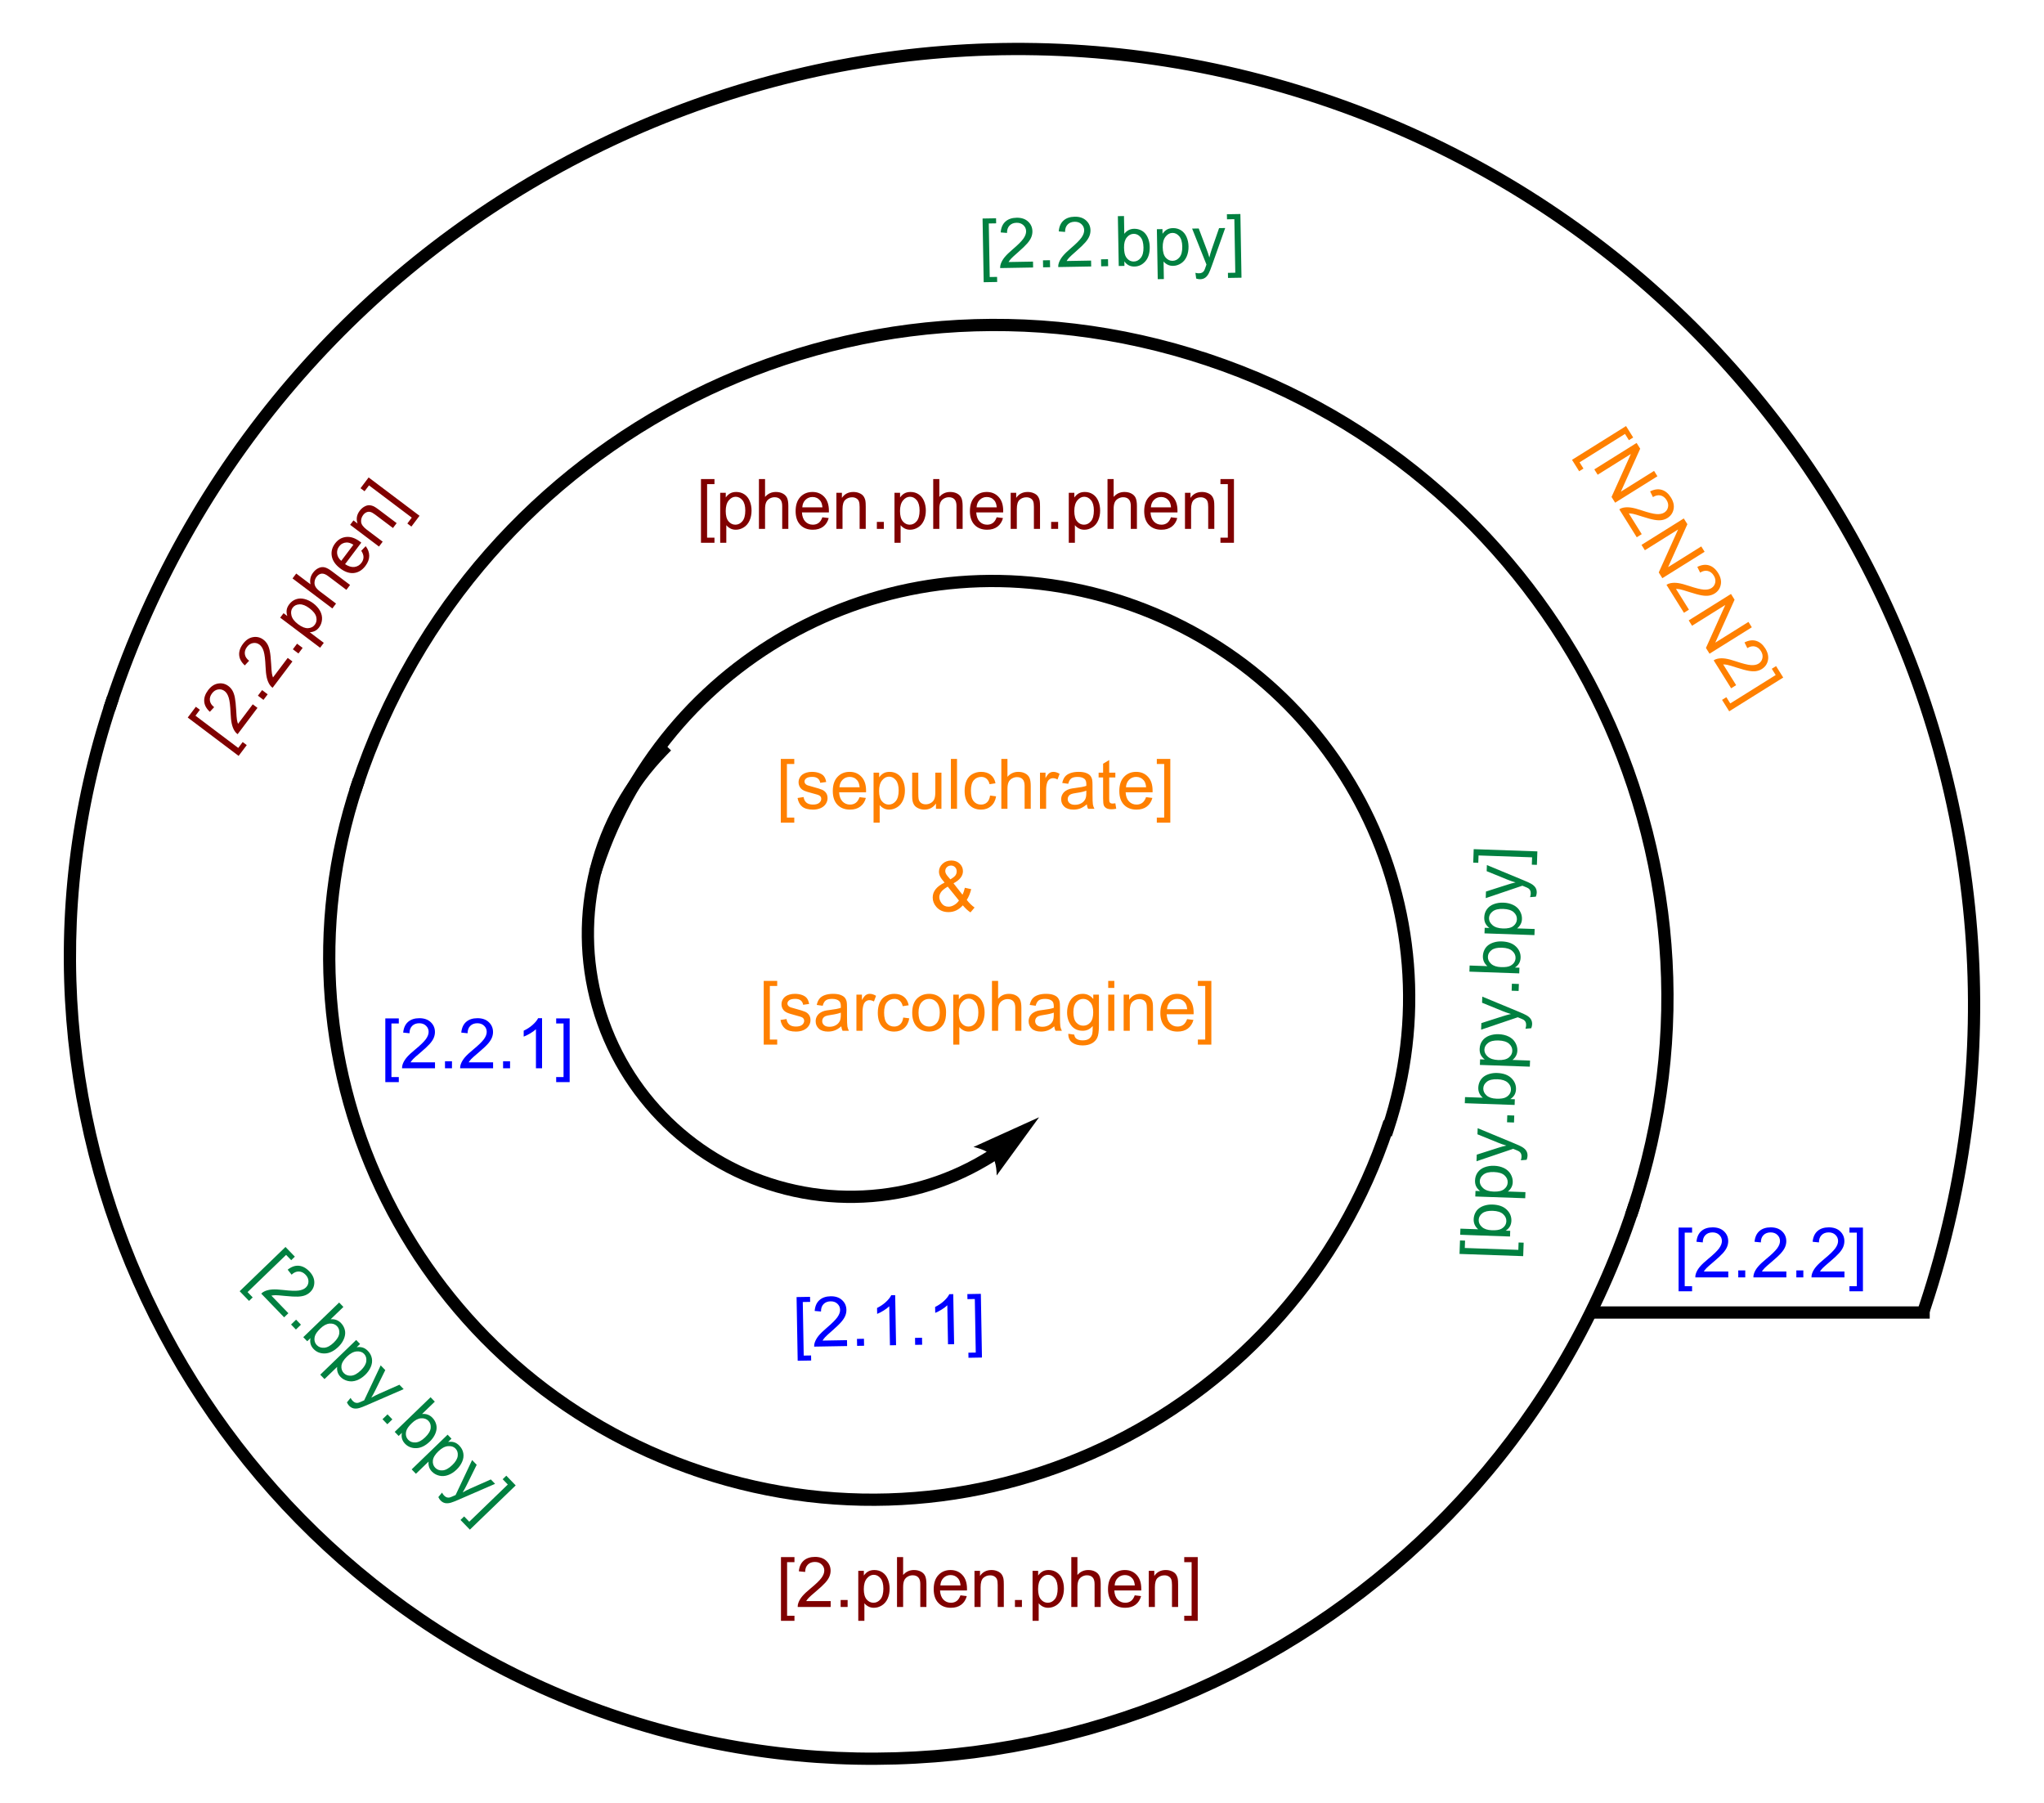 <?xml version="1.0" encoding="UTF-8"?>
<!DOCTYPE svg PUBLIC '-//W3C//DTD SVG 1.0//EN'
          'http://www.w3.org/TR/2001/REC-SVG-20010904/DTD/svg10.dtd'>
<svg stroke-dasharray="none" shape-rendering="auto" xmlns="http://www.w3.org/2000/svg" font-family="'Dialog'" text-rendering="auto" width="644" fill-opacity="1" color-interpolation="auto" color-rendering="auto" preserveAspectRatio="xMidYMid meet" font-size="12px" viewBox="0 0 644 568" fill="black" xmlns:xlink="http://www.w3.org/1999/xlink" stroke="black" image-rendering="auto" stroke-miterlimit="10" stroke-linecap="square" stroke-linejoin="miter" font-style="normal" stroke-width="1" height="568" stroke-dashoffset="0" font-weight="normal" stroke-opacity="1"
><!--Generated by the Batik Graphics2D SVG Generator--><defs id="genericDefs"
  /><g
  ><defs id="defs1"
    ><clipPath clipPathUnits="userSpaceOnUse" id="clipPath1"
      ><path d="M-1 0.817 L240.329 0.817 L240.329 213.72 L-1 213.72 L-1 0.817 Z"
      /></clipPath
      ><clipPath clipPathUnits="userSpaceOnUse" id="clipPath2"
      ><path d="M-5.491 13.343 L-5.491 220.327 L227.836 220.327 L227.836 13.343 Z"
      /></clipPath
      ><clipPath clipPathUnits="userSpaceOnUse" id="clipPath3"
      ><path d="M-5.491 13.343 L-5.491 220.327 L227.183 220.327 L227.183 13.343 Z"
      /></clipPath
      ><clipPath clipPathUnits="userSpaceOnUse" id="clipPath4"
      ><path d="M-2.777 11.795 L-6.4 218.755 L226.901 222.839 L230.524 15.878 Z"
      /></clipPath
      ><clipPath clipPathUnits="userSpaceOnUse" id="clipPath5"
      ><path d="M40.338 12.549 L-2.79 12.549 L-2.79 12.549 L-5.491 166.841 L-5.491 218.771 L177.352 221.972 L226.916 221.972 L226.916 221.972 L227.183 206.712 L227.183 15.82 Z"
      /></clipPath
      ><clipPath clipPathUnits="userSpaceOnUse" id="clipPath6"
      ><path d="M-4.936 11.403 L-8.559 218.363 L224.742 222.447 L228.364 15.486 Z"
      /></clipPath
      ><clipPath clipPathUnits="userSpaceOnUse" id="clipPath7"
      ><path d="M60.577 12.549 L-4.956 12.549 L-4.956 12.549 L-5.491 43.097 L-5.491 218.417 L197.591 221.972 L224.75 221.972 L224.75 221.972 L227.183 82.967 L227.183 15.465 Z"
      /></clipPath
      ><clipPath clipPathUnits="userSpaceOnUse" id="clipPath8"
      ><path d="M-102.766 77.833 L46.131 221.618 L208.216 53.771 L59.319 -90.014 Z"
      /></clipPath
      ><clipPath clipPathUnits="userSpaceOnUse" id="clipPath9"
      ><path d="M-5.491 12.549 L-5.491 171.768 L46.131 221.618 L208.216 53.771 L165.529 12.549 L-5.491 12.549 Z"
      /></clipPath
      ><clipPath clipPathUnits="userSpaceOnUse" id="clipPath10"
      ><path d="M-5.491 13.343 L-5.491 220.327 L227.836 220.327 L227.836 13.343 Z"
      /></clipPath
      ><clipPath clipPathUnits="userSpaceOnUse" id="clipPath11"
      ><path d="M-5.491 13.343 L-5.491 220.327 L227.183 220.327 L227.183 13.343 Z"
      /></clipPath
      ><clipPath clipPathUnits="userSpaceOnUse" id="clipPath12"
      ><path d="M305.536 -19.247 L98.664 -12.022 L106.809 221.18 L313.681 213.954 Z"
      /></clipPath
      ><clipPath clipPathUnits="userSpaceOnUse" id="clipPath13"
      ><path d="M227.183 12.549 L99.522 12.549 L106.809 221.18 L227.183 216.976 L227.183 216.976 L227.183 12.549 Z"
      /></clipPath
      ><clipPath clipPathUnits="userSpaceOnUse" id="clipPath14"
      ><path d="M73.301 27.881 L-92.007 152.44 L48.405 338.788 L213.714 214.228 Z"
      /></clipPath
      ><clipPath clipPathUnits="userSpaceOnUse" id="clipPath15"
      ><path d="M73.301 27.881 L-5.491 87.25 L-5.491 221.972 L203.437 221.972 L213.714 214.228 Z"
      /></clipPath
      ><clipPath clipPathUnits="userSpaceOnUse" id="clipPath16"
      ><path d="M35.738 190.729 L211.266 300.416 L334.913 102.549 L159.386 -7.138 Z"
      /></clipPath
      ><clipPath clipPathUnits="userSpaceOnUse" id="clipPath17"
      ><path d="M35.738 190.729 L85.734 221.972 L227.183 221.972 L227.183 35.228 L227.183 35.228 L190.891 12.549 L147.083 12.549 Z"
      /></clipPath
    ></defs
    ><g transform="scale(2.667,2.667) translate(1,-0.817) matrix(1.029,0,0,1.029,5.648,-12.908)"
    ><path d="M153.554 143.121 C161.977 117.677 148.178 90.221 122.733 81.798 L122.065 81.577 L121.624 82.913 L122.292 83.134 C146.999 91.313 160.397 117.973 152.218 142.68 L151.997 143.348 L153.333 143.789 L153.554 143.121 ZM122.733 81.798 C110.018 77.589 96.791 78.927 85.688 84.508 C74.585 90.088 65.619 99.903 61.41 112.618 L61.189 113.287 L62.525 113.728 L62.746 113.06 C66.838 100.699 75.551 91.177 86.321 85.765 C97.091 80.352 109.931 79.042 122.292 83.134 L122.96 83.355 L123.401 82.019 L122.733 81.798 Z" stroke="none" clip-path="url(#clipPath3)"
    /></g
    ><g transform="matrix(2.743,0,0,2.743,17.728,-36.6)"
    ><path d="M33.891 103.304 C22.895 136.351 40.772 172.055 73.82 183.05 L74.487 183.273 L74.933 181.939 L74.265 181.716 C41.955 170.966 24.476 136.06 35.225 103.749 L35.448 103.082 L34.114 102.636 L33.891 103.304 ZM73.82 183.05 C90.338 188.546 107.526 186.831 121.964 179.601 C136.401 172.373 148.071 159.638 153.567 143.121 L153.789 142.454 L152.455 142.008 L152.232 142.676 C146.855 158.838 135.437 171.282 121.333 178.344 C107.231 185.405 90.427 187.093 74.265 181.716 L73.598 181.493 L73.153 182.828 L73.82 183.05 Z" stroke="none" clip-path="url(#clipPath3)"
    /></g
    ><g transform="matrix(2.743,0,0,2.743,17.728,-36.6)"
    ><path d="M181.762 152.502 C195.348 111.668 173.259 67.553 132.426 53.967 L131.758 53.744 L131.313 55.079 L131.98 55.302 C172.077 68.641 193.768 111.96 180.428 152.056 L180.205 152.724 L181.54 153.169 L181.762 152.502 ZM132.426 53.967 C91.592 40.381 47.477 62.47 33.891 103.304 L33.668 103.971 L35.003 104.416 L35.225 103.749 C48.565 63.653 91.884 41.962 131.98 55.302 L132.648 55.524 L133.093 54.19 L132.426 53.967 Z" stroke="none" clip-path="url(#clipPath3)"
    /></g
    ><g transform="matrix(2.743,0,0,2.743,17.728,-36.6)"
    ><path d="M5.635 93.903 C-10.547 142.539 15.763 195.084 64.399 211.266 L65.066 211.489 L65.512 210.154 L64.844 209.932 C16.945 193.996 -8.966 142.247 6.969 94.348 L7.192 93.681 L5.857 93.236 L5.635 93.903 ZM64.399 211.266 C88.711 219.355 114.007 216.828 135.252 206.19 C156.496 195.553 173.674 176.813 181.762 152.502 L181.985 151.835 L180.65 151.389 L180.428 152.056 C172.458 176.013 155.532 194.463 134.621 204.933 C113.712 215.402 88.8 217.901 64.844 209.932 L64.177 209.709 L63.732 211.043 L64.399 211.266 Z" stroke="none" clip-path="url(#clipPath3)"
    /></g
    ><g transform="matrix(2.743,0,0,2.743,17.728,-36.6)"
    ><path d="M215.31 163.663 C234.574 105.763 203.253 43.209 145.353 23.945 L144.685 23.723 L144.24 25.057 L144.907 25.28 C202.07 44.298 232.993 106.055 213.976 163.218 L213.753 163.885 L215.087 164.331 L215.31 163.663 ZM145.353 23.945 C116.409 14.316 86.295 17.325 61.004 29.988 C35.714 42.651 15.264 64.96 5.635 93.903 L5.412 94.57 L6.747 95.016 L6.969 94.348 C16.481 65.759 36.679 43.742 61.635 31.246 C86.59 18.75 116.319 15.769 144.907 25.28 L145.575 25.503 L146.02 24.168 L145.353 23.945 Z" stroke="none" clip-path="url(#clipPath3)"
    /></g
    ><g fill="blue" transform="matrix(2.743,0,0,2.743,17.728,-36.6)" stroke="blue"
    ><path d="M186.344 161.646 L186.344 154.328 L187.894 154.328 L187.894 154.909 L187.048 154.909 L187.048 161.062 L187.894 161.062 L187.894 161.646 L186.344 161.646 ZM192.051 159.378 L192.051 160.055 L188.265 160.055 Q188.257 159.799 188.348 159.565 Q188.492 159.18 188.809 158.805 Q189.13 158.43 189.731 157.938 Q190.663 157.172 190.992 156.724 Q191.32 156.276 191.32 155.878 Q191.32 155.461 191.02 155.174 Q190.723 154.885 190.242 154.885 Q189.734 154.885 189.429 155.19 Q189.124 155.495 189.122 156.034 L188.398 155.961 Q188.473 155.151 188.958 154.729 Q189.442 154.305 190.257 154.305 Q191.083 154.305 191.562 154.763 Q192.044 155.219 192.044 155.893 Q192.044 156.237 191.903 156.57 Q191.762 156.901 191.434 157.268 Q191.109 157.635 190.351 158.276 Q189.718 158.807 189.538 158.997 Q189.359 159.188 189.242 159.378 L192.051 159.378 ZM193.198 160.055 L193.198 159.253 L194.001 159.253 L194.001 160.055 L193.198 160.055 ZM198.723 159.378 L198.723 160.055 L194.937 160.055 Q194.929 159.799 195.02 159.565 Q195.163 159.18 195.481 158.805 Q195.801 158.43 196.403 157.938 Q197.335 157.172 197.663 156.724 Q197.992 156.276 197.992 155.878 Q197.992 155.461 197.692 155.174 Q197.395 154.885 196.913 154.885 Q196.406 154.885 196.101 155.19 Q195.796 155.495 195.794 156.034 L195.07 155.961 Q195.145 155.151 195.63 154.729 Q196.114 154.305 196.929 154.305 Q197.755 154.305 198.234 154.763 Q198.715 155.219 198.715 155.893 Q198.715 156.237 198.575 156.57 Q198.434 156.901 198.106 157.268 Q197.781 157.635 197.023 158.276 Q196.39 158.807 196.21 158.997 Q196.031 159.188 195.913 159.378 L198.723 159.378 ZM199.87 160.055 L199.87 159.253 L200.673 159.253 L200.673 160.055 L199.87 160.055 ZM205.395 159.378 L205.395 160.055 L201.609 160.055 Q201.601 159.799 201.692 159.565 Q201.835 159.18 202.153 158.805 Q202.473 158.43 203.075 157.938 Q204.007 157.172 204.335 156.724 Q204.663 156.276 204.663 155.878 Q204.663 155.461 204.364 155.174 Q204.067 154.885 203.585 154.885 Q203.077 154.885 202.773 155.19 Q202.468 155.495 202.465 156.034 L201.742 155.961 Q201.817 155.151 202.301 154.729 Q202.786 154.305 203.601 154.305 Q204.426 154.305 204.906 154.763 Q205.387 155.219 205.387 155.893 Q205.387 156.237 205.247 156.57 Q205.106 156.901 204.778 157.268 Q204.452 157.635 203.695 158.276 Q203.062 158.807 202.882 158.997 Q202.702 159.188 202.585 159.378 L205.395 159.378 ZM207.519 161.646 L205.969 161.646 L205.969 161.062 L206.816 161.062 L206.816 154.909 L205.969 154.909 L205.969 154.328 L207.519 154.328 L207.519 161.646 Z" stroke="none" clip-path="url(#clipPath3)"
    /></g
    ><g fill="blue" transform="matrix(2.743,0,0,2.743,17.728,-36.6)" stroke="blue"
    ><path d="M37.796 137.624 L37.796 130.306 L39.345 130.306 L39.345 130.887 L38.499 130.887 L38.499 137.041 L39.345 137.041 L39.345 137.624 L37.796 137.624 ZM43.503 135.356 L43.503 136.033 L39.716 136.033 Q39.709 135.778 39.8 135.543 Q39.943 135.158 40.261 134.783 Q40.581 134.408 41.183 133.916 Q42.115 133.15 42.443 132.702 Q42.771 132.254 42.771 131.856 Q42.771 131.439 42.472 131.153 Q42.175 130.863 41.693 130.863 Q41.185 130.863 40.88 131.168 Q40.576 131.473 40.573 132.012 L39.849 131.939 Q39.925 131.129 40.409 130.707 Q40.894 130.283 41.709 130.283 Q42.534 130.283 43.013 130.741 Q43.495 131.197 43.495 131.871 Q43.495 132.215 43.355 132.548 Q43.214 132.879 42.886 133.246 Q42.56 133.613 41.802 134.254 Q41.17 134.785 40.99 134.975 Q40.81 135.166 40.693 135.356 L43.503 135.356 ZM44.65 136.033 L44.65 135.231 L45.452 135.231 L45.452 136.033 L44.65 136.033 ZM50.175 135.356 L50.175 136.033 L46.388 136.033 Q46.38 135.778 46.472 135.543 Q46.615 135.158 46.933 134.783 Q47.253 134.408 47.855 133.916 Q48.787 133.15 49.115 132.702 Q49.443 132.254 49.443 131.856 Q49.443 131.439 49.144 131.153 Q48.847 130.863 48.365 130.863 Q47.857 130.863 47.552 131.168 Q47.248 131.473 47.245 132.012 L46.521 131.939 Q46.597 131.129 47.081 130.707 Q47.565 130.283 48.38 130.283 Q49.206 130.283 49.685 130.741 Q50.167 131.197 50.167 131.871 Q50.167 132.215 50.026 132.548 Q49.886 132.879 49.558 133.246 Q49.232 133.613 48.474 134.254 Q47.841 134.785 47.662 134.975 Q47.482 135.166 47.365 135.356 L50.175 135.356 ZM51.322 136.033 L51.322 135.231 L52.124 135.231 L52.124 136.033 L51.322 136.033 ZM55.8 136.033 L55.097 136.033 L55.097 131.551 Q54.841 131.793 54.43 132.035 Q54.019 132.278 53.69 132.4 L53.69 131.72 Q54.279 131.442 54.719 131.048 Q55.162 130.653 55.347 130.283 L55.8 130.283 L55.8 136.033 ZM58.97 137.624 L57.421 137.624 L57.421 137.041 L58.267 137.041 L58.267 130.887 L57.421 130.887 L57.421 130.306 L58.97 130.306 L58.97 137.624 Z" stroke="none" clip-path="url(#clipPath3)"
    /></g
    ><g fill="blue" transform="matrix(2.742,-0.048,0.048,2.742,9.717,-32.479)" stroke="blue"
    ><path d="M85.144 169.677 L85.144 162.359 L86.693 162.359 L86.693 162.94 L85.847 162.94 L85.847 169.094 L86.693 169.094 L86.693 169.677 L85.144 169.677 ZM90.85 167.409 L90.85 168.086 L87.064 168.086 Q87.056 167.831 87.147 167.596 Q87.291 167.211 87.608 166.836 Q87.929 166.461 88.53 165.969 Q89.463 165.203 89.791 164.755 Q90.119 164.307 90.119 163.909 Q90.119 163.492 89.819 163.206 Q89.522 162.917 89.041 162.917 Q88.533 162.917 88.228 163.221 Q87.923 163.526 87.921 164.065 L87.197 163.992 Q87.272 163.182 87.757 162.761 Q88.241 162.336 89.056 162.336 Q89.882 162.336 90.361 162.794 Q90.843 163.25 90.843 163.924 Q90.843 164.268 90.702 164.602 Q90.561 164.932 90.233 165.299 Q89.908 165.667 89.15 166.307 Q88.517 166.839 88.338 167.029 Q88.158 167.219 88.041 167.409 L90.85 167.409 ZM91.998 168.086 L91.998 167.284 L92.8 167.284 L92.8 168.086 L91.998 168.086 ZM96.475 168.086 L95.772 168.086 L95.772 163.604 Q95.517 163.846 95.106 164.089 Q94.694 164.331 94.366 164.453 L94.366 163.774 Q94.955 163.495 95.395 163.102 Q95.838 162.706 96.022 162.336 L96.475 162.336 L96.475 168.086 ZM98.669 168.086 L98.669 167.284 L99.472 167.284 L99.472 168.086 L98.669 168.086 ZM103.147 168.086 L102.444 168.086 L102.444 163.604 Q102.189 163.846 101.778 164.089 Q101.366 164.331 101.038 164.453 L101.038 163.774 Q101.626 163.495 102.067 163.102 Q102.509 162.706 102.694 162.336 L103.147 162.336 L103.147 168.086 ZM106.318 169.677 L104.769 169.677 L104.769 169.094 L105.615 169.094 L105.615 162.94 L104.769 162.94 L104.769 162.359 L106.318 162.359 L106.318 169.677 Z" stroke="none" clip-path="url(#clipPath5)"
    /></g
    ><g fill="rgb(0,128,64)" transform="matrix(2.742,-0.048,0.048,2.742,15.656,-31.508)" stroke="rgb(0,128,64)"
    ><path d="M106.519 45.78 L106.519 38.462 L108.069 38.462 L108.069 39.043 L107.222 39.043 L107.222 45.196 L108.069 45.196 L108.069 45.78 L106.519 45.78 ZM112.226 43.511 L112.226 44.189 L108.44 44.189 Q108.432 43.933 108.523 43.699 Q108.666 43.314 108.984 42.939 Q109.305 42.564 109.906 42.071 Q110.838 41.306 111.166 40.858 Q111.495 40.41 111.495 40.011 Q111.495 39.595 111.195 39.308 Q110.898 39.019 110.416 39.019 Q109.909 39.019 109.604 39.324 Q109.299 39.629 109.297 40.168 L108.573 40.095 Q108.648 39.285 109.133 38.863 Q109.617 38.439 110.432 38.439 Q111.258 38.439 111.737 38.897 Q112.219 39.353 112.219 40.027 Q112.219 40.371 112.078 40.704 Q111.937 41.035 111.609 41.402 Q111.284 41.769 110.526 42.41 Q109.893 42.941 109.713 43.131 Q109.534 43.321 109.416 43.511 L112.226 43.511 ZM113.374 44.189 L113.374 43.386 L114.176 43.386 L114.176 44.189 L113.374 44.189 ZM118.898 43.511 L118.898 44.189 L115.112 44.189 Q115.104 43.933 115.195 43.699 Q115.338 43.314 115.656 42.939 Q115.976 42.564 116.578 42.071 Q117.51 41.306 117.838 40.858 Q118.166 40.41 118.166 40.011 Q118.166 39.595 117.867 39.308 Q117.57 39.019 117.088 39.019 Q116.581 39.019 116.276 39.324 Q115.971 39.629 115.969 40.168 L115.245 40.095 Q115.32 39.285 115.805 38.863 Q116.289 38.439 117.104 38.439 Q117.93 38.439 118.409 38.897 Q118.891 39.353 118.891 40.027 Q118.891 40.371 118.75 40.704 Q118.609 41.035 118.281 41.402 Q117.956 41.769 117.198 42.41 Q116.565 42.941 116.385 43.131 Q116.206 43.321 116.088 43.511 L118.898 43.511 ZM120.045 44.189 L120.045 43.386 L120.847 43.386 L120.847 44.189 L120.045 44.189 ZM122.719 44.189 L122.065 44.189 L122.065 38.462 L122.768 38.462 L122.768 40.504 Q123.213 39.946 123.906 39.946 Q124.289 39.946 124.63 40.1 Q124.971 40.254 125.192 40.535 Q125.414 40.814 125.539 41.209 Q125.664 41.603 125.664 42.051 Q125.664 43.118 125.135 43.702 Q124.609 44.282 123.87 44.282 Q123.135 44.282 122.719 43.668 L122.719 44.189 ZM122.711 42.082 Q122.711 42.829 122.914 43.16 Q123.245 43.704 123.812 43.704 Q124.273 43.704 124.609 43.303 Q124.945 42.902 124.945 42.111 Q124.945 41.298 124.622 40.913 Q124.299 40.525 123.844 40.525 Q123.383 40.525 123.047 40.926 Q122.711 41.324 122.711 42.082 ZM126.519 45.78 L126.519 40.04 L127.16 40.04 L127.16 40.579 Q127.387 40.261 127.67 40.105 Q127.957 39.946 128.363 39.946 Q128.894 39.946 129.301 40.22 Q129.707 40.493 129.913 40.991 Q130.121 41.488 130.121 42.082 Q130.121 42.72 129.892 43.23 Q129.663 43.738 129.228 44.011 Q128.793 44.282 128.311 44.282 Q127.96 44.282 127.681 44.134 Q127.402 43.986 127.222 43.759 L127.222 45.78 L126.519 45.78 ZM127.155 42.136 Q127.155 42.939 127.478 43.321 Q127.803 43.704 128.264 43.704 Q128.733 43.704 129.066 43.308 Q129.402 42.91 129.402 42.079 Q129.402 41.285 129.074 40.892 Q128.749 40.496 128.295 40.496 Q127.847 40.496 127.501 40.918 Q127.155 41.337 127.155 42.136 ZM130.937 45.788 L130.859 45.126 Q131.088 45.189 131.26 45.189 Q131.495 45.189 131.635 45.111 Q131.776 45.032 131.867 44.892 Q131.932 44.788 132.081 44.368 Q132.101 44.311 132.143 44.196 L130.57 40.04 L131.328 40.04 L132.19 42.441 Q132.359 42.9 132.492 43.402 Q132.612 42.918 132.781 42.457 L133.667 40.04 L134.37 40.04 L132.792 44.259 Q132.539 44.944 132.398 45.202 Q132.211 45.548 131.969 45.709 Q131.726 45.873 131.391 45.873 Q131.187 45.873 130.937 45.788 ZM136.143 45.78 L134.594 45.78 L134.594 45.196 L135.44 45.196 L135.44 39.043 L134.594 39.043 L134.594 38.462 L136.143 38.462 L136.143 45.78 Z" stroke="none" clip-path="url(#clipPath7)"
    /></g
    ><g fill="rgb(0,128,64)" transform="matrix(1.905,1.973,-1.973,1.905,352.039,54.467)" stroke="rgb(0,128,64)"
    ><path d="M22.378 161.763 L22.378 154.445 L23.927 154.445 L23.927 155.026 L23.081 155.026 L23.081 161.179 L23.927 161.179 L23.927 161.763 L22.378 161.763 ZM28.085 159.494 L28.085 160.172 L24.299 160.172 Q24.291 159.916 24.382 159.682 Q24.525 159.297 24.843 158.922 Q25.163 158.547 25.765 158.054 Q26.697 157.289 27.025 156.841 Q27.353 156.393 27.353 155.994 Q27.353 155.578 27.054 155.291 Q26.757 155.002 26.275 155.002 Q25.767 155.002 25.463 155.307 Q25.158 155.612 25.155 156.151 L24.431 156.078 Q24.507 155.268 24.991 154.846 Q25.476 154.422 26.291 154.422 Q27.116 154.422 27.596 154.88 Q28.077 155.336 28.077 156.01 Q28.077 156.354 27.937 156.687 Q27.796 157.018 27.468 157.385 Q27.142 157.752 26.385 158.393 Q25.752 158.924 25.572 159.114 Q25.392 159.304 25.275 159.494 L28.085 159.494 ZM29.232 160.172 L29.232 159.369 L30.034 159.369 L30.034 160.172 L29.232 160.172 ZM31.905 160.172 L31.252 160.172 L31.252 154.445 L31.955 154.445 L31.955 156.487 Q32.4 155.929 33.093 155.929 Q33.476 155.929 33.817 156.083 Q34.158 156.237 34.379 156.518 Q34.601 156.797 34.726 157.192 Q34.851 157.586 34.851 158.034 Q34.851 159.101 34.322 159.685 Q33.796 160.265 33.056 160.265 Q32.322 160.265 31.905 159.651 L31.905 160.172 ZM31.898 158.065 Q31.898 158.812 32.101 159.143 Q32.431 159.687 32.999 159.687 Q33.46 159.687 33.796 159.286 Q34.132 158.885 34.132 158.093 Q34.132 157.281 33.809 156.895 Q33.486 156.507 33.03 156.507 Q32.569 156.507 32.233 156.909 Q31.898 157.307 31.898 158.065 ZM35.706 161.763 L35.706 156.023 L36.347 156.023 L36.347 156.562 Q36.573 156.244 36.857 156.088 Q37.144 155.929 37.55 155.929 Q38.081 155.929 38.487 156.203 Q38.894 156.476 39.099 156.974 Q39.308 157.471 39.308 158.065 Q39.308 158.703 39.079 159.213 Q38.849 159.721 38.414 159.994 Q37.98 160.265 37.498 160.265 Q37.146 160.265 36.868 160.117 Q36.589 159.968 36.409 159.742 L36.409 161.763 L35.706 161.763 ZM36.342 158.119 Q36.342 158.922 36.664 159.304 Q36.99 159.687 37.451 159.687 Q37.92 159.687 38.253 159.291 Q38.589 158.893 38.589 158.062 Q38.589 157.268 38.261 156.875 Q37.935 156.479 37.482 156.479 Q37.034 156.479 36.688 156.901 Q36.342 157.32 36.342 158.119 ZM40.124 161.77 L40.046 161.109 Q40.275 161.172 40.447 161.172 Q40.681 161.172 40.822 161.093 Q40.963 161.015 41.054 160.875 Q41.119 160.77 41.267 160.351 Q41.288 160.294 41.33 160.179 L39.757 156.023 L40.515 156.023 L41.377 158.424 Q41.546 158.882 41.679 159.385 Q41.799 158.901 41.968 158.44 L42.853 156.023 L43.556 156.023 L41.978 160.242 Q41.726 160.927 41.585 161.185 Q41.398 161.531 41.155 161.692 Q40.913 161.856 40.577 161.856 Q40.374 161.856 40.124 161.77 ZM44.353 160.172 L44.353 159.369 L45.155 159.369 L45.155 160.172 L44.353 160.172 ZM47.026 160.172 L46.373 160.172 L46.373 154.445 L47.076 154.445 L47.076 156.487 Q47.521 155.929 48.214 155.929 Q48.597 155.929 48.938 156.083 Q49.279 156.237 49.501 156.518 Q49.722 156.797 49.847 157.192 Q49.972 157.586 49.972 158.034 Q49.972 159.101 49.443 159.685 Q48.917 160.265 48.178 160.265 Q47.443 160.265 47.026 159.651 L47.026 160.172 ZM47.019 158.065 Q47.019 158.812 47.222 159.143 Q47.553 159.687 48.12 159.687 Q48.581 159.687 48.917 159.286 Q49.253 158.885 49.253 158.093 Q49.253 157.281 48.93 156.895 Q48.607 156.507 48.151 156.507 Q47.691 156.507 47.355 156.909 Q47.019 157.307 47.019 158.065 ZM50.827 161.763 L50.827 156.023 L51.468 156.023 L51.468 156.562 Q51.694 156.244 51.978 156.088 Q52.265 155.929 52.671 155.929 Q53.202 155.929 53.608 156.203 Q54.015 156.476 54.221 156.974 Q54.429 157.471 54.429 158.065 Q54.429 158.703 54.2 159.213 Q53.971 159.721 53.536 159.994 Q53.101 160.265 52.619 160.265 Q52.267 160.265 51.989 160.117 Q51.71 159.968 51.53 159.742 L51.53 161.763 L50.827 161.763 ZM51.463 158.119 Q51.463 158.922 51.786 159.304 Q52.111 159.687 52.572 159.687 Q53.041 159.687 53.374 159.291 Q53.71 158.893 53.71 158.062 Q53.71 157.268 53.382 156.875 Q53.056 156.479 52.603 156.479 Q52.155 156.479 51.809 156.901 Q51.463 157.32 51.463 158.119 ZM55.245 161.77 L55.167 161.109 Q55.396 161.172 55.568 161.172 Q55.803 161.172 55.943 161.093 Q56.084 161.015 56.175 160.875 Q56.24 160.77 56.389 160.351 Q56.409 160.294 56.451 160.179 L54.878 156.023 L55.636 156.023 L56.498 158.424 Q56.667 158.882 56.8 159.385 Q56.92 158.901 57.089 158.44 L57.974 156.023 L58.678 156.023 L57.099 160.242 Q56.847 160.927 56.706 161.185 Q56.519 161.531 56.276 161.692 Q56.034 161.856 55.698 161.856 Q55.495 161.856 55.245 161.77 ZM60.451 161.763 L58.901 161.763 L58.901 161.179 L59.748 161.179 L59.748 155.026 L58.901 155.026 L58.901 154.445 L60.451 154.445 L60.451 161.763 Z" stroke="none" clip-path="url(#clipPath9)"
    /></g
    ><g fill="maroon" transform="matrix(2.743,0,0,2.743,17.728,-36.599)" stroke="maroon"
    ><path d="M74.053 75.68 L74.053 68.362 L75.603 68.362 L75.603 68.943 L74.756 68.943 L74.756 75.096 L75.603 75.096 L75.603 75.68 L74.053 75.68 ZM76.26 75.68 L76.26 69.94 L76.901 69.94 L76.901 70.479 Q77.127 70.161 77.411 70.005 Q77.698 69.846 78.104 69.846 Q78.635 69.846 79.042 70.12 Q79.448 70.393 79.653 70.891 Q79.862 71.388 79.862 71.982 Q79.862 72.62 79.633 73.13 Q79.403 73.638 78.969 73.911 Q78.534 74.182 78.052 74.182 Q77.7 74.182 77.422 74.034 Q77.143 73.885 76.963 73.659 L76.963 75.68 L76.26 75.68 ZM76.896 72.036 Q76.896 72.838 77.219 73.221 Q77.544 73.604 78.005 73.604 Q78.474 73.604 78.807 73.208 Q79.143 72.81 79.143 71.979 Q79.143 71.185 78.815 70.791 Q78.49 70.396 78.036 70.396 Q77.588 70.396 77.242 70.818 Q76.896 71.237 76.896 72.036 ZM80.71 74.088 L80.71 68.362 L81.413 68.362 L81.413 70.416 Q81.905 69.846 82.655 69.846 Q83.116 69.846 83.454 70.028 Q83.796 70.208 83.941 70.528 Q84.087 70.849 84.087 71.458 L84.087 74.088 L83.384 74.088 L83.384 71.458 Q83.384 70.932 83.155 70.693 Q82.928 70.45 82.509 70.45 Q82.197 70.45 81.921 70.614 Q81.647 70.776 81.53 71.055 Q81.413 71.331 81.413 71.818 L81.413 74.088 L80.71 74.088 ZM87.997 72.752 L88.724 72.841 Q88.552 73.479 88.086 73.831 Q87.622 74.182 86.901 74.182 Q85.99 74.182 85.456 73.622 Q84.924 73.06 84.924 72.049 Q84.924 71.002 85.463 70.424 Q86.002 69.846 86.862 69.846 Q87.693 69.846 88.219 70.414 Q88.747 70.979 88.747 72.005 Q88.747 72.068 88.745 72.193 L85.651 72.193 Q85.69 72.877 86.036 73.242 Q86.385 73.604 86.903 73.604 Q87.292 73.604 87.565 73.401 Q87.838 73.198 87.997 72.752 ZM85.69 71.614 L88.005 71.614 Q87.958 71.091 87.74 70.831 Q87.403 70.424 86.87 70.424 Q86.385 70.424 86.055 70.75 Q85.724 71.073 85.69 71.614 ZM89.608 74.088 L89.608 69.94 L90.241 69.94 L90.241 70.528 Q90.697 69.846 91.561 69.846 Q91.936 69.846 92.249 69.982 Q92.564 70.114 92.72 70.333 Q92.876 70.552 92.939 70.854 Q92.978 71.049 92.978 71.536 L92.978 74.088 L92.275 74.088 L92.275 71.565 Q92.275 71.135 92.191 70.922 Q92.111 70.708 91.902 70.583 Q91.694 70.456 91.413 70.456 Q90.962 70.456 90.637 70.742 Q90.311 71.026 90.311 71.823 L90.311 74.088 L89.608 74.088 ZM94.255 74.088 L94.255 73.286 L95.057 73.286 L95.057 74.088 L94.255 74.088 ZM96.28 75.68 L96.28 69.94 L96.921 69.94 L96.921 70.479 Q97.147 70.161 97.431 70.005 Q97.717 69.846 98.124 69.846 Q98.655 69.846 99.061 70.12 Q99.467 70.393 99.673 70.891 Q99.881 71.388 99.881 71.982 Q99.881 72.62 99.652 73.13 Q99.423 73.638 98.988 73.911 Q98.553 74.182 98.072 74.182 Q97.72 74.182 97.441 74.034 Q97.163 73.885 96.983 73.659 L96.983 75.68 L96.28 75.68 ZM96.915 72.036 Q96.915 72.838 97.238 73.221 Q97.564 73.604 98.025 73.604 Q98.493 73.604 98.827 73.208 Q99.163 72.81 99.163 71.979 Q99.163 71.185 98.835 70.791 Q98.509 70.396 98.056 70.396 Q97.608 70.396 97.262 70.818 Q96.915 71.237 96.915 72.036 ZM100.729 74.088 L100.729 68.362 L101.432 68.362 L101.432 70.416 Q101.924 69.846 102.674 69.846 Q103.135 69.846 103.474 70.028 Q103.815 70.208 103.961 70.528 Q104.107 70.849 104.107 71.458 L104.107 74.088 L103.403 74.088 L103.403 71.458 Q103.403 70.932 103.174 70.693 Q102.948 70.45 102.528 70.45 Q102.216 70.45 101.94 70.614 Q101.667 70.776 101.549 71.055 Q101.432 71.331 101.432 71.818 L101.432 74.088 L100.729 74.088 ZM108.017 72.752 L108.743 72.841 Q108.572 73.479 108.105 73.831 Q107.642 74.182 106.921 74.182 Q106.009 74.182 105.475 73.622 Q104.944 73.06 104.944 72.049 Q104.944 71.002 105.483 70.424 Q106.022 69.846 106.881 69.846 Q107.712 69.846 108.238 70.414 Q108.767 70.979 108.767 72.005 Q108.767 72.068 108.764 72.193 L105.671 72.193 Q105.71 72.877 106.056 73.242 Q106.405 73.604 106.923 73.604 Q107.311 73.604 107.585 73.401 Q107.858 73.198 108.017 72.752 ZM105.71 71.614 L108.025 71.614 Q107.978 71.091 107.759 70.831 Q107.423 70.424 106.889 70.424 Q106.405 70.424 106.074 70.75 Q105.743 71.073 105.71 71.614 ZM109.627 74.088 L109.627 69.94 L110.26 69.94 L110.26 70.528 Q110.716 69.846 111.581 69.846 Q111.956 69.846 112.268 69.982 Q112.583 70.114 112.74 70.333 Q112.896 70.552 112.958 70.854 Q112.997 71.049 112.997 71.536 L112.997 74.088 L112.294 74.088 L112.294 71.565 Q112.294 71.135 112.211 70.922 Q112.13 70.708 111.922 70.583 Q111.713 70.456 111.432 70.456 Q110.982 70.456 110.656 70.742 Q110.331 71.026 110.331 71.823 L110.331 74.088 L109.627 74.088 ZM114.275 74.088 L114.275 73.286 L115.077 73.286 L115.077 74.088 L114.275 74.088 ZM116.299 75.68 L116.299 69.94 L116.94 69.94 L116.94 70.479 Q117.167 70.161 117.45 70.005 Q117.737 69.846 118.143 69.846 Q118.674 69.846 119.081 70.12 Q119.487 70.393 119.693 70.891 Q119.901 71.388 119.901 71.982 Q119.901 72.62 119.672 73.13 Q119.443 73.638 119.008 73.911 Q118.573 74.182 118.091 74.182 Q117.74 74.182 117.461 74.034 Q117.182 73.885 117.002 73.659 L117.002 75.68 L116.299 75.68 ZM116.935 72.036 Q116.935 72.838 117.258 73.221 Q117.583 73.604 118.044 73.604 Q118.513 73.604 118.846 73.208 Q119.182 72.81 119.182 71.979 Q119.182 71.185 118.854 70.791 Q118.528 70.396 118.075 70.396 Q117.627 70.396 117.281 70.818 Q116.935 71.237 116.935 72.036 ZM120.749 74.088 L120.749 68.362 L121.452 68.362 L121.452 70.416 Q121.944 69.846 122.694 69.846 Q123.155 69.846 123.493 70.028 Q123.835 70.208 123.98 70.528 Q124.126 70.849 124.126 71.458 L124.126 74.088 L123.423 74.088 L123.423 71.458 Q123.423 70.932 123.194 70.693 Q122.967 70.45 122.548 70.45 Q122.236 70.45 121.96 70.614 Q121.686 70.776 121.569 71.055 Q121.452 71.331 121.452 71.818 L121.452 74.088 L120.749 74.088 ZM128.036 72.752 L128.763 72.841 Q128.591 73.479 128.125 73.831 Q127.661 74.182 126.94 74.182 Q126.028 74.182 125.495 73.622 Q124.963 73.06 124.963 72.049 Q124.963 71.002 125.502 70.424 Q126.042 69.846 126.901 69.846 Q127.732 69.846 128.258 70.414 Q128.786 70.979 128.786 72.005 Q128.786 72.068 128.784 72.193 L125.69 72.193 Q125.729 72.877 126.075 73.242 Q126.424 73.604 126.943 73.604 Q127.331 73.604 127.604 73.401 Q127.877 73.198 128.036 72.752 ZM125.729 71.614 L128.044 71.614 Q127.997 71.091 127.778 70.831 Q127.443 70.424 126.909 70.424 Q126.424 70.424 126.094 70.75 Q125.763 71.073 125.729 71.614 ZM129.647 74.088 L129.647 69.94 L130.28 69.94 L130.28 70.528 Q130.736 69.846 131.6 69.846 Q131.975 69.846 132.288 69.982 Q132.603 70.114 132.759 70.333 Q132.915 70.552 132.978 70.854 Q133.017 71.049 133.017 71.536 L133.017 74.088 L132.314 74.088 L132.314 71.565 Q132.314 71.135 132.23 70.922 Q132.15 70.708 131.941 70.583 Q131.733 70.456 131.452 70.456 Q131.001 70.456 130.676 70.742 Q130.35 71.026 130.35 71.823 L130.35 74.088 L129.647 74.088 ZM135.271 75.68 L133.721 75.68 L133.721 75.096 L134.568 75.096 L134.568 68.943 L133.721 68.943 L133.721 68.362 L135.271 68.362 L135.271 75.68 Z" stroke="none" clip-path="url(#clipPath11)"
    /></g
    ><g fill="rgb(0,128,64)" transform="matrix(0.096,-2.741,2.741,0.096,26.173,839.338)" stroke="rgb(0,128,64)"
    ><path d="M167.433 159.673 L167.433 152.355 L168.983 152.355 L168.983 152.936 L168.136 152.936 L168.136 159.09 L168.983 159.09 L168.983 159.673 L167.433 159.673 ZM170.289 158.082 L169.635 158.082 L169.635 152.355 L170.338 152.355 L170.338 154.397 Q170.784 153.84 171.476 153.84 Q171.859 153.84 172.2 153.993 Q172.541 154.147 172.763 154.428 Q172.984 154.707 173.109 155.103 Q173.234 155.496 173.234 155.944 Q173.234 157.012 172.705 157.595 Q172.179 158.176 171.44 158.176 Q170.705 158.176 170.289 157.561 L170.289 158.082 ZM170.281 155.975 Q170.281 156.722 170.484 157.053 Q170.815 157.597 171.382 157.597 Q171.843 157.597 172.179 157.196 Q172.515 156.795 172.515 156.004 Q172.515 155.191 172.192 154.806 Q171.869 154.418 171.414 154.418 Q170.953 154.418 170.617 154.819 Q170.281 155.217 170.281 155.975 ZM174.089 159.673 L174.089 153.933 L174.73 153.933 L174.73 154.472 Q174.957 154.155 175.241 153.999 Q175.527 153.84 175.933 153.84 Q176.464 153.84 176.871 154.113 Q177.277 154.387 177.483 154.884 Q177.691 155.381 177.691 155.975 Q177.691 156.613 177.462 157.124 Q177.233 157.631 176.798 157.905 Q176.363 158.176 175.881 158.176 Q175.53 158.176 175.251 158.027 Q174.972 157.879 174.793 157.652 L174.793 159.673 L174.089 159.673 ZM174.725 156.03 Q174.725 156.832 175.048 157.215 Q175.373 157.597 175.834 157.597 Q176.303 157.597 176.636 157.202 Q176.972 156.803 176.972 155.972 Q176.972 155.178 176.644 154.785 Q176.319 154.389 175.866 154.389 Q175.418 154.389 175.071 154.811 Q174.725 155.23 174.725 156.03 ZM178.507 159.681 L178.429 159.019 Q178.659 159.082 178.83 159.082 Q179.065 159.082 179.205 159.004 Q179.346 158.926 179.437 158.785 Q179.502 158.681 179.651 158.262 Q179.672 158.204 179.713 158.09 L178.14 153.933 L178.898 153.933 L179.76 156.334 Q179.929 156.793 180.062 157.295 Q180.182 156.811 180.351 156.35 L181.237 153.933 L181.94 153.933 L180.362 158.152 Q180.109 158.837 179.968 159.095 Q179.781 159.441 179.539 159.603 Q179.297 159.767 178.961 159.767 Q178.757 159.767 178.507 159.681 ZM182.737 158.082 L182.737 157.28 L183.539 157.28 L183.539 158.082 L182.737 158.082 ZM185.41 158.082 L184.756 158.082 L184.756 152.355 L185.459 152.355 L185.459 154.397 Q185.905 153.84 186.597 153.84 Q186.98 153.84 187.321 153.993 Q187.662 154.147 187.884 154.428 Q188.105 154.707 188.23 155.103 Q188.355 155.496 188.355 155.944 Q188.355 157.012 187.827 157.595 Q187.3 158.176 186.561 158.176 Q185.827 158.176 185.41 157.561 L185.41 158.082 ZM185.402 155.975 Q185.402 156.722 185.605 157.053 Q185.936 157.597 186.504 157.597 Q186.964 157.597 187.3 157.196 Q187.636 156.795 187.636 156.004 Q187.636 155.191 187.314 154.806 Q186.991 154.418 186.535 154.418 Q186.074 154.418 185.738 154.819 Q185.402 155.217 185.402 155.975 ZM189.211 159.673 L189.211 153.933 L189.851 153.933 L189.851 154.472 Q190.078 154.155 190.362 153.999 Q190.648 153.84 191.054 153.84 Q191.586 153.84 191.992 154.113 Q192.398 154.387 192.604 154.884 Q192.812 155.381 192.812 155.975 Q192.812 156.613 192.583 157.124 Q192.354 157.631 191.919 157.905 Q191.484 158.176 191.002 158.176 Q190.651 158.176 190.372 158.027 Q190.093 157.879 189.914 157.652 L189.914 159.673 L189.211 159.673 ZM189.846 156.03 Q189.846 156.832 190.169 157.215 Q190.494 157.597 190.955 157.597 Q191.424 157.597 191.757 157.202 Q192.093 156.803 192.093 155.972 Q192.093 155.178 191.765 154.785 Q191.44 154.389 190.987 154.389 Q190.539 154.389 190.192 154.811 Q189.846 155.23 189.846 156.03 ZM193.629 159.681 L193.55 159.019 Q193.78 159.082 193.952 159.082 Q194.186 159.082 194.327 159.004 Q194.467 158.926 194.558 158.785 Q194.623 158.681 194.772 158.262 Q194.793 158.204 194.834 158.09 L193.261 153.933 L194.019 153.933 L194.881 156.334 Q195.05 156.793 195.183 157.295 Q195.303 156.811 195.472 156.35 L196.358 153.933 L197.061 153.933 L195.483 158.152 Q195.23 158.837 195.089 159.095 Q194.902 159.441 194.66 159.603 Q194.418 159.767 194.082 159.767 Q193.879 159.767 193.629 159.681 ZM197.858 158.082 L197.858 157.28 L198.66 157.28 L198.66 158.082 L197.858 158.082 ZM200.531 158.082 L199.877 158.082 L199.877 152.355 L200.58 152.355 L200.58 154.397 Q201.026 153.84 201.718 153.84 Q202.101 153.84 202.442 153.993 Q202.784 154.147 203.005 154.428 Q203.226 154.707 203.351 155.103 Q203.476 155.496 203.476 155.944 Q203.476 157.012 202.948 157.595 Q202.422 158.176 201.682 158.176 Q200.948 158.176 200.531 157.561 L200.531 158.082 ZM200.523 155.975 Q200.523 156.722 200.726 157.053 Q201.057 157.597 201.625 157.597 Q202.086 157.597 202.422 157.196 Q202.757 156.795 202.757 156.004 Q202.757 155.191 202.435 154.806 Q202.112 154.418 201.656 154.418 Q201.195 154.418 200.859 154.819 Q200.523 155.217 200.523 155.975 ZM204.332 159.673 L204.332 153.933 L204.972 153.933 L204.972 154.472 Q205.199 154.155 205.483 153.999 Q205.769 153.84 206.175 153.84 Q206.707 153.84 207.113 154.113 Q207.519 154.387 207.725 154.884 Q207.933 155.381 207.933 155.975 Q207.933 156.613 207.704 157.124 Q207.475 157.631 207.04 157.905 Q206.605 158.176 206.123 158.176 Q205.772 158.176 205.493 158.027 Q205.214 157.879 205.035 157.652 L205.035 159.673 L204.332 159.673 ZM204.967 156.03 Q204.967 156.832 205.29 157.215 Q205.616 157.597 206.077 157.597 Q206.545 157.597 206.879 157.202 Q207.214 156.803 207.214 155.972 Q207.214 155.178 206.886 154.785 Q206.561 154.389 206.108 154.389 Q205.66 154.389 205.314 154.811 Q204.967 155.23 204.967 156.03 ZM208.75 159.681 L208.672 159.019 Q208.901 159.082 209.073 159.082 Q209.307 159.082 209.448 159.004 Q209.588 158.926 209.679 158.785 Q209.744 158.681 209.893 158.262 Q209.914 158.204 209.955 158.09 L208.382 153.933 L209.14 153.933 L210.002 156.334 Q210.172 156.793 210.304 157.295 Q210.424 156.811 210.593 156.35 L211.479 153.933 L212.182 153.933 L210.604 158.152 Q210.351 158.837 210.211 159.095 Q210.023 159.441 209.781 159.603 Q209.539 159.767 209.203 159.767 Q209 159.767 208.75 159.681 ZM213.955 159.673 L212.406 159.673 L212.406 159.09 L213.252 159.09 L213.252 152.936 L212.406 152.936 L212.406 152.355 L213.955 152.355 L213.955 159.673 Z" stroke="none" clip-path="url(#clipPath13)"
    /></g
    ><g fill="maroon" transform="matrix(1.651,-2.191,2.191,1.651,-179.406,114.557)" stroke="maroon"
    ><path d="M19.874 101.222 L19.874 93.904 L21.424 93.904 L21.424 94.485 L20.577 94.485 L20.577 100.638 L21.424 100.638 L21.424 101.222 L19.874 101.222 ZM25.581 98.954 L25.581 99.631 L21.795 99.631 Q21.787 99.375 21.878 99.141 Q22.021 98.756 22.339 98.381 Q22.659 98.006 23.261 97.513 Q24.193 96.748 24.521 96.3 Q24.849 95.852 24.849 95.454 Q24.849 95.037 24.55 94.75 Q24.253 94.461 23.771 94.461 Q23.264 94.461 22.959 94.766 Q22.654 95.071 22.651 95.61 L21.928 95.537 Q22.003 94.727 22.488 94.305 Q22.972 93.881 23.787 93.881 Q24.613 93.881 25.092 94.339 Q25.573 94.795 25.573 95.469 Q25.573 95.813 25.433 96.146 Q25.292 96.477 24.964 96.844 Q24.639 97.211 23.881 97.852 Q23.248 98.383 23.068 98.573 Q22.889 98.763 22.771 98.954 L25.581 98.954 ZM26.728 99.631 L26.728 98.829 L27.53 98.829 L27.53 99.631 L26.728 99.631 ZM32.253 98.954 L32.253 99.631 L28.467 99.631 Q28.459 99.375 28.55 99.141 Q28.693 98.756 29.011 98.381 Q29.331 98.006 29.933 97.513 Q30.865 96.748 31.193 96.3 Q31.521 95.852 31.521 95.454 Q31.521 95.037 31.222 94.75 Q30.925 94.461 30.443 94.461 Q29.935 94.461 29.631 94.766 Q29.326 95.071 29.323 95.61 L28.599 95.537 Q28.675 94.727 29.159 94.305 Q29.644 93.881 30.459 93.881 Q31.284 93.881 31.764 94.339 Q32.245 94.795 32.245 95.469 Q32.245 95.813 32.105 96.146 Q31.964 96.477 31.636 96.844 Q31.31 97.211 30.553 97.852 Q29.92 98.383 29.74 98.573 Q29.56 98.763 29.443 98.954 L32.253 98.954 ZM33.4 99.631 L33.4 98.829 L34.202 98.829 L34.202 99.631 L33.4 99.631 ZM35.425 101.222 L35.425 95.482 L36.066 95.482 L36.066 96.021 Q36.292 95.704 36.576 95.547 Q36.862 95.388 37.269 95.388 Q37.8 95.388 38.206 95.662 Q38.612 95.935 38.818 96.433 Q39.026 96.93 39.026 97.524 Q39.026 98.162 38.797 98.672 Q38.568 99.18 38.133 99.454 Q37.698 99.724 37.217 99.724 Q36.865 99.724 36.586 99.576 Q36.308 99.427 36.128 99.201 L36.128 101.222 L35.425 101.222 ZM36.06 97.579 Q36.06 98.381 36.383 98.763 Q36.709 99.146 37.17 99.146 Q37.639 99.146 37.972 98.75 Q38.308 98.352 38.308 97.521 Q38.308 96.727 37.98 96.334 Q37.654 95.938 37.201 95.938 Q36.753 95.938 36.407 96.36 Q36.06 96.779 36.06 97.579 ZM39.874 99.631 L39.874 93.904 L40.577 93.904 L40.577 95.959 Q41.069 95.388 41.819 95.388 Q42.28 95.388 42.619 95.571 Q42.96 95.75 43.106 96.071 Q43.252 96.391 43.252 97 L43.252 99.631 L42.549 99.631 L42.549 97 Q42.549 96.474 42.319 96.235 Q42.093 95.993 41.674 95.993 Q41.361 95.993 41.085 96.157 Q40.812 96.318 40.694 96.597 Q40.577 96.873 40.577 97.36 L40.577 99.631 L39.874 99.631 ZM47.162 98.295 L47.889 98.383 Q47.717 99.021 47.251 99.373 Q46.787 99.724 46.066 99.724 Q45.154 99.724 44.62 99.165 Q44.089 98.602 44.089 97.591 Q44.089 96.545 44.628 95.966 Q45.167 95.388 46.026 95.388 Q46.857 95.388 47.383 95.956 Q47.912 96.521 47.912 97.547 Q47.912 97.61 47.909 97.735 L44.816 97.735 Q44.855 98.42 45.201 98.784 Q45.55 99.146 46.068 99.146 Q46.456 99.146 46.73 98.943 Q47.003 98.74 47.162 98.295 ZM44.855 97.157 L47.17 97.157 Q47.123 96.633 46.904 96.373 Q46.568 95.966 46.034 95.966 Q45.55 95.966 45.219 96.292 Q44.889 96.615 44.855 97.157 ZM48.773 99.631 L48.773 95.482 L49.405 95.482 L49.405 96.071 Q49.861 95.388 50.726 95.388 Q51.101 95.388 51.413 95.524 Q51.728 95.657 51.885 95.875 Q52.041 96.094 52.103 96.396 Q52.142 96.591 52.142 97.079 L52.142 99.631 L51.439 99.631 L51.439 97.107 Q51.439 96.677 51.356 96.464 Q51.275 96.25 51.067 96.125 Q50.858 95.998 50.577 95.998 Q50.127 95.998 49.801 96.284 Q49.476 96.568 49.476 97.365 L49.476 99.631 L48.773 99.631 ZM54.396 101.222 L52.847 101.222 L52.847 100.638 L53.693 100.638 L53.693 94.485 L52.847 94.485 L52.847 93.904 L54.396 93.904 L54.396 101.222 Z" stroke="none" clip-path="url(#clipPath15)"
    /></g
    ><g fill="maroon" transform="matrix(2.743,0,0,2.743,17.728,-36.599)" stroke="maroon"
    ><path d="M83.242 199.494 L83.242 192.177 L84.791 192.177 L84.791 192.757 L83.945 192.757 L83.945 198.911 L84.791 198.911 L84.791 199.494 L83.242 199.494 ZM88.949 197.226 L88.949 197.903 L85.162 197.903 Q85.155 197.648 85.246 197.414 Q85.389 197.028 85.707 196.653 Q86.027 196.278 86.629 195.786 Q87.561 195.02 87.889 194.572 Q88.217 194.125 88.217 193.726 Q88.217 193.309 87.918 193.023 Q87.621 192.734 87.139 192.734 Q86.631 192.734 86.327 193.039 Q86.022 193.343 86.019 193.882 L85.295 193.809 Q85.371 193 85.855 192.578 Q86.34 192.153 87.155 192.153 Q87.98 192.153 88.459 192.612 Q88.941 193.067 88.941 193.742 Q88.941 194.085 88.801 194.419 Q88.66 194.75 88.332 195.117 Q88.006 195.484 87.249 196.125 Q86.616 196.656 86.436 196.846 Q86.256 197.036 86.139 197.226 L88.949 197.226 ZM90.096 197.903 L90.096 197.101 L90.898 197.101 L90.898 197.903 L90.096 197.903 ZM92.121 199.494 L92.121 193.755 L92.761 193.755 L92.761 194.294 Q92.988 193.976 93.272 193.82 Q93.558 193.661 93.965 193.661 Q94.496 193.661 94.902 193.934 Q95.308 194.208 95.514 194.705 Q95.722 195.203 95.722 195.796 Q95.722 196.434 95.493 196.945 Q95.264 197.453 94.829 197.726 Q94.394 197.997 93.912 197.997 Q93.561 197.997 93.282 197.849 Q93.004 197.7 92.824 197.474 L92.824 199.494 L92.121 199.494 ZM92.756 195.851 Q92.756 196.653 93.079 197.036 Q93.405 197.419 93.866 197.419 Q94.334 197.419 94.668 197.023 Q95.004 196.625 95.004 195.794 Q95.004 195 94.676 194.606 Q94.35 194.21 93.897 194.21 Q93.449 194.21 93.103 194.632 Q92.756 195.052 92.756 195.851 ZM96.57 197.903 L96.57 192.177 L97.273 192.177 L97.273 194.231 Q97.765 193.661 98.515 193.661 Q98.976 193.661 99.315 193.843 Q99.656 194.023 99.802 194.343 Q99.948 194.664 99.948 195.273 L99.948 197.903 L99.245 197.903 L99.245 195.273 Q99.245 194.747 99.015 194.507 Q98.789 194.265 98.37 194.265 Q98.057 194.265 97.781 194.429 Q97.508 194.591 97.39 194.869 Q97.273 195.145 97.273 195.632 L97.273 197.903 L96.57 197.903 ZM103.858 196.567 L104.584 196.656 Q104.412 197.294 103.946 197.645 Q103.483 197.997 102.761 197.997 Q101.85 197.997 101.316 197.437 Q100.785 196.875 100.785 195.864 Q100.785 194.817 101.324 194.239 Q101.863 193.661 102.722 193.661 Q103.553 193.661 104.079 194.229 Q104.608 194.794 104.608 195.82 Q104.608 195.882 104.605 196.007 L101.511 196.007 Q101.551 196.692 101.897 197.057 Q102.246 197.419 102.764 197.419 Q103.152 197.419 103.426 197.216 Q103.699 197.013 103.858 196.567 ZM101.551 195.429 L103.866 195.429 Q103.819 194.906 103.6 194.645 Q103.264 194.239 102.73 194.239 Q102.246 194.239 101.915 194.565 Q101.584 194.888 101.551 195.429 ZM105.469 197.903 L105.469 193.755 L106.101 193.755 L106.101 194.343 Q106.557 193.661 107.422 193.661 Q107.797 193.661 108.109 193.796 Q108.424 193.929 108.581 194.148 Q108.737 194.367 108.799 194.669 Q108.838 194.864 108.838 195.351 L108.838 197.903 L108.135 197.903 L108.135 195.38 Q108.135 194.95 108.052 194.737 Q107.971 194.523 107.763 194.398 Q107.555 194.27 107.273 194.27 Q106.823 194.27 106.497 194.557 Q106.172 194.841 106.172 195.638 L106.172 197.903 L105.469 197.903 ZM110.116 197.903 L110.116 197.101 L110.918 197.101 L110.918 197.903 L110.116 197.903 ZM112.14 199.494 L112.14 193.755 L112.781 193.755 L112.781 194.294 Q113.008 193.976 113.291 193.82 Q113.578 193.661 113.984 193.661 Q114.515 193.661 114.922 193.934 Q115.328 194.208 115.534 194.705 Q115.742 195.203 115.742 195.796 Q115.742 196.434 115.513 196.945 Q115.284 197.453 114.849 197.726 Q114.414 197.997 113.932 197.997 Q113.581 197.997 113.302 197.849 Q113.023 197.7 112.844 197.474 L112.844 199.494 L112.14 199.494 ZM112.776 195.851 Q112.776 196.653 113.099 197.036 Q113.424 197.419 113.885 197.419 Q114.354 197.419 114.687 197.023 Q115.023 196.625 115.023 195.794 Q115.023 195 114.695 194.606 Q114.37 194.21 113.916 194.21 Q113.469 194.21 113.122 194.632 Q112.776 195.052 112.776 195.851 ZM116.59 197.903 L116.59 192.177 L117.293 192.177 L117.293 194.231 Q117.785 193.661 118.535 193.661 Q118.996 193.661 119.334 193.843 Q119.676 194.023 119.821 194.343 Q119.967 194.664 119.967 195.273 L119.967 197.903 L119.264 197.903 L119.264 195.273 Q119.264 194.747 119.035 194.507 Q118.808 194.265 118.389 194.265 Q118.077 194.265 117.801 194.429 Q117.527 194.591 117.41 194.869 Q117.293 195.145 117.293 195.632 L117.293 197.903 L116.59 197.903 ZM123.877 196.567 L124.604 196.656 Q124.432 197.294 123.966 197.645 Q123.502 197.997 122.781 197.997 Q121.87 197.997 121.336 197.437 Q120.805 196.875 120.805 195.864 Q120.805 194.817 121.344 194.239 Q121.883 193.661 122.742 193.661 Q123.573 193.661 124.099 194.229 Q124.627 194.794 124.627 195.82 Q124.627 195.882 124.625 196.007 L121.531 196.007 Q121.57 196.692 121.916 197.057 Q122.265 197.419 122.784 197.419 Q123.172 197.419 123.445 197.216 Q123.719 197.013 123.877 196.567 ZM121.57 195.429 L123.885 195.429 Q123.838 194.906 123.62 194.645 Q123.284 194.239 122.75 194.239 Q122.265 194.239 121.935 194.565 Q121.604 194.888 121.57 195.429 ZM125.488 197.903 L125.488 193.755 L126.121 193.755 L126.121 194.343 Q126.577 193.661 127.441 193.661 Q127.816 193.661 128.129 193.796 Q128.444 193.929 128.6 194.148 Q128.756 194.367 128.819 194.669 Q128.858 194.864 128.858 195.351 L128.858 197.903 L128.155 197.903 L128.155 195.38 Q128.155 194.95 128.071 194.737 Q127.991 194.523 127.782 194.398 Q127.574 194.27 127.293 194.27 Q126.842 194.27 126.517 194.557 Q126.191 194.841 126.191 195.638 L126.191 197.903 L125.488 197.903 ZM131.112 199.494 L129.562 199.494 L129.562 198.911 L130.409 198.911 L130.409 192.757 L129.562 192.757 L129.562 192.177 L131.112 192.177 L131.112 199.494 Z" stroke="none" clip-path="url(#clipPath11)"
    /></g
    ><g fill="rgb(255,128,0)" transform="matrix(1.454,2.326,-2.326,1.454,394.379,-360.375)" stroke="rgb(255,128,0)"
    ><path d="M175.683 66.436 L175.683 59.118 L177.232 59.118 L177.232 59.699 L176.386 59.699 L176.386 65.853 L177.232 65.853 L177.232 66.436 L175.683 66.436 ZM177.971 64.845 L177.971 59.118 L178.749 59.118 L181.757 63.613 L181.757 59.118 L182.484 59.118 L182.484 64.845 L181.705 64.845 L178.697 60.345 L178.697 64.845 L177.971 64.845 ZM187.167 64.168 L187.167 64.845 L183.381 64.845 Q183.373 64.59 183.464 64.355 Q183.607 63.97 183.925 63.595 Q184.245 63.22 184.847 62.728 Q185.779 61.962 186.107 61.514 Q186.435 61.066 186.435 60.668 Q186.435 60.251 186.136 59.965 Q185.839 59.676 185.357 59.676 Q184.85 59.676 184.545 59.98 Q184.24 60.285 184.238 60.824 L183.514 60.751 Q183.589 59.941 184.073 59.519 Q184.558 59.095 185.373 59.095 Q186.198 59.095 186.678 59.553 Q187.159 60.009 187.159 60.683 Q187.159 61.027 187.019 61.361 Q186.878 61.691 186.55 62.058 Q186.225 62.426 185.467 63.066 Q184.834 63.597 184.654 63.788 Q184.475 63.978 184.357 64.168 L187.167 64.168 ZM188.197 64.845 L188.197 59.118 L188.976 59.118 L191.984 63.613 L191.984 59.118 L192.71 59.118 L192.71 64.845 L191.932 64.845 L188.924 60.345 L188.924 64.845 L188.197 64.845 ZM197.394 64.168 L197.394 64.845 L193.607 64.845 Q193.6 64.59 193.691 64.355 Q193.834 63.97 194.152 63.595 Q194.472 63.22 195.073 62.728 Q196.006 61.962 196.334 61.514 Q196.662 61.066 196.662 60.668 Q196.662 60.251 196.363 59.965 Q196.066 59.676 195.584 59.676 Q195.076 59.676 194.771 59.98 Q194.467 60.285 194.464 60.824 L193.74 60.751 Q193.816 59.941 194.3 59.519 Q194.784 59.095 195.6 59.095 Q196.425 59.095 196.904 59.553 Q197.386 60.009 197.386 60.683 Q197.386 61.027 197.245 61.361 Q197.105 61.691 196.777 62.058 Q196.451 62.426 195.693 63.066 Q195.06 63.597 194.881 63.788 Q194.701 63.978 194.584 64.168 L197.394 64.168 ZM198.424 64.845 L198.424 59.118 L199.202 59.118 L202.21 63.613 L202.21 59.118 L202.937 59.118 L202.937 64.845 L202.158 64.845 L199.15 60.345 L199.15 64.845 L198.424 64.845 ZM207.62 64.168 L207.62 64.845 L203.834 64.845 Q203.826 64.59 203.917 64.355 Q204.06 63.97 204.378 63.595 Q204.698 63.22 205.3 62.728 Q206.232 61.962 206.56 61.514 Q206.889 61.066 206.889 60.668 Q206.889 60.251 206.589 59.965 Q206.292 59.676 205.81 59.676 Q205.303 59.676 204.998 59.98 Q204.693 60.285 204.691 60.824 L203.967 60.751 Q204.042 59.941 204.527 59.519 Q205.011 59.095 205.826 59.095 Q206.652 59.095 207.131 59.553 Q207.613 60.009 207.613 60.683 Q207.613 61.027 207.472 61.361 Q207.331 61.691 207.003 62.058 Q206.678 62.426 205.92 63.066 Q205.287 63.597 205.107 63.788 Q204.928 63.978 204.81 64.168 L207.62 64.168 ZM209.744 66.436 L208.195 66.436 L208.195 65.853 L209.041 65.853 L209.041 59.699 L208.195 59.699 L208.195 59.118 L209.744 59.118 L209.744 66.436 Z" stroke="none" clip-path="url(#clipPath17)"
    /></g
    ><g fill="rgb(255,128,0)" transform="matrix(2.743,0,0,2.743,17.728,-36.599)" stroke="rgb(255,128,0)"
    ><path d="M81.26 133.318 L81.26 126.001 L82.809 126.001 L82.809 126.582 L81.963 126.582 L81.963 132.735 L82.809 132.735 L82.809 133.318 L81.26 133.318 ZM83.186 130.488 L83.881 130.378 Q83.938 130.798 84.206 131.022 Q84.475 131.243 84.954 131.243 Q85.438 131.243 85.672 131.045 Q85.907 130.847 85.907 130.582 Q85.907 130.345 85.701 130.207 Q85.555 130.113 84.982 129.97 Q84.209 129.774 83.909 129.631 Q83.61 129.488 83.456 129.238 Q83.303 128.985 83.303 128.68 Q83.303 128.402 83.428 128.167 Q83.555 127.93 83.774 127.774 Q83.938 127.652 84.222 127.568 Q84.506 127.485 84.829 127.485 Q85.318 127.485 85.686 127.626 Q86.055 127.766 86.23 128.006 Q86.407 128.245 86.475 128.649 L85.787 128.743 Q85.74 128.423 85.514 128.243 Q85.29 128.063 84.881 128.063 Q84.397 128.063 84.188 128.225 Q83.982 128.383 83.982 128.597 Q83.982 128.735 84.068 128.845 Q84.154 128.957 84.337 129.032 Q84.443 129.071 84.959 129.212 Q85.704 129.41 85.998 129.537 Q86.295 129.665 86.462 129.907 Q86.631 130.149 86.631 130.508 Q86.631 130.86 86.425 131.17 Q86.219 131.48 85.831 131.652 Q85.446 131.821 84.959 131.821 Q84.149 131.821 83.725 131.485 Q83.303 131.149 83.186 130.488 ZM90.172 131.214 Q89.782 131.548 89.42 131.686 Q89.061 131.821 88.647 131.821 Q87.962 131.821 87.594 131.488 Q87.227 131.152 87.227 130.633 Q87.227 130.329 87.365 130.076 Q87.506 129.824 87.73 129.673 Q87.954 129.519 88.235 129.441 Q88.443 129.386 88.86 129.337 Q89.712 129.235 90.115 129.095 Q90.118 128.949 90.118 128.91 Q90.118 128.48 89.92 128.305 Q89.649 128.066 89.118 128.066 Q88.623 128.066 88.386 128.24 Q88.149 128.415 88.037 128.855 L87.35 128.761 Q87.443 128.321 87.657 128.05 Q87.873 127.777 88.279 127.631 Q88.686 127.485 89.219 127.485 Q89.751 127.485 90.081 127.61 Q90.415 127.735 90.571 127.925 Q90.727 128.113 90.79 128.402 Q90.826 128.582 90.826 129.05 L90.826 129.988 Q90.826 130.97 90.87 131.23 Q90.915 131.488 91.047 131.727 L90.313 131.727 Q90.204 131.508 90.172 131.214 ZM90.115 129.644 Q89.732 129.8 88.967 129.91 Q88.532 129.972 88.352 130.05 Q88.172 130.128 88.074 130.279 Q87.977 130.43 87.977 130.613 Q87.977 130.894 88.191 131.082 Q88.404 131.269 88.813 131.269 Q89.219 131.269 89.534 131.092 Q89.852 130.915 90.001 130.605 Q90.115 130.368 90.115 129.902 L90.115 129.644 ZM91.908 131.727 L91.908 127.579 L92.541 127.579 L92.541 128.207 Q92.783 127.766 92.986 127.626 Q93.192 127.485 93.439 127.485 Q93.794 127.485 94.161 127.712 L93.919 128.363 Q93.661 128.212 93.403 128.212 Q93.174 128.212 92.989 128.35 Q92.807 128.488 92.728 128.735 Q92.611 129.11 92.611 129.555 L92.611 131.727 L91.908 131.727 ZM97.286 130.207 L97.978 130.298 Q97.864 131.011 97.398 131.417 Q96.932 131.821 96.252 131.821 Q95.4 131.821 94.882 131.264 Q94.364 130.707 94.364 129.667 Q94.364 128.995 94.585 128.493 Q94.809 127.988 95.265 127.738 Q95.721 127.485 96.255 127.485 Q96.932 127.485 97.361 127.826 Q97.791 128.167 97.911 128.798 L97.228 128.902 Q97.13 128.485 96.882 128.274 Q96.635 128.063 96.283 128.063 Q95.752 128.063 95.419 128.443 Q95.088 128.824 95.088 129.649 Q95.088 130.485 95.408 130.865 Q95.728 131.243 96.244 131.243 Q96.658 131.243 96.934 130.99 Q97.213 130.735 97.286 130.207 ZM98.317 129.652 Q98.317 128.501 98.958 127.946 Q99.494 127.485 100.262 127.485 Q101.119 127.485 101.661 128.045 Q102.205 128.605 102.205 129.595 Q102.205 130.394 101.963 130.855 Q101.723 131.313 101.265 131.568 Q100.807 131.821 100.262 131.821 Q99.393 131.821 98.853 131.264 Q98.317 130.704 98.317 129.652 ZM99.041 129.652 Q99.041 130.449 99.387 130.847 Q99.736 131.243 100.262 131.243 Q100.786 131.243 101.132 130.845 Q101.481 130.446 101.481 129.628 Q101.481 128.86 101.132 128.464 Q100.783 128.066 100.262 128.066 Q99.736 128.066 99.387 128.462 Q99.041 128.855 99.041 129.652 ZM103.029 133.318 L103.029 127.579 L103.67 127.579 L103.67 128.118 Q103.897 127.8 104.18 127.644 Q104.467 127.485 104.873 127.485 Q105.404 127.485 105.811 127.758 Q106.217 128.032 106.422 128.529 Q106.631 129.027 106.631 129.62 Q106.631 130.258 106.402 130.769 Q106.172 131.277 105.738 131.55 Q105.303 131.821 104.821 131.821 Q104.469 131.821 104.191 131.673 Q103.912 131.524 103.732 131.298 L103.732 133.318 L103.029 133.318 ZM103.665 129.675 Q103.665 130.477 103.988 130.86 Q104.313 131.243 104.774 131.243 Q105.243 131.243 105.576 130.847 Q105.912 130.449 105.912 129.618 Q105.912 128.824 105.584 128.43 Q105.258 128.035 104.805 128.035 Q104.357 128.035 104.011 128.457 Q103.665 128.876 103.665 129.675 ZM107.478 131.727 L107.478 126.001 L108.182 126.001 L108.182 128.055 Q108.674 127.485 109.424 127.485 Q109.885 127.485 110.223 127.667 Q110.564 127.847 110.71 128.167 Q110.856 128.488 110.856 129.097 L110.856 131.727 L110.153 131.727 L110.153 129.097 Q110.153 128.571 109.924 128.332 Q109.697 128.089 109.278 128.089 Q108.966 128.089 108.689 128.253 Q108.416 128.415 108.299 128.693 Q108.182 128.97 108.182 129.457 L108.182 131.727 L107.478 131.727 ZM114.633 131.214 Q114.243 131.548 113.881 131.686 Q113.522 131.821 113.107 131.821 Q112.422 131.821 112.055 131.488 Q111.688 131.152 111.688 130.633 Q111.688 130.329 111.826 130.076 Q111.967 129.824 112.191 129.673 Q112.415 129.519 112.696 129.441 Q112.904 129.386 113.321 129.337 Q114.172 129.235 114.576 129.095 Q114.579 128.949 114.579 128.91 Q114.579 128.48 114.381 128.305 Q114.11 128.066 113.579 128.066 Q113.084 128.066 112.847 128.24 Q112.61 128.415 112.498 128.855 L111.811 128.761 Q111.904 128.321 112.118 128.05 Q112.334 127.777 112.74 127.631 Q113.147 127.485 113.68 127.485 Q114.212 127.485 114.542 127.61 Q114.876 127.735 115.032 127.925 Q115.188 128.113 115.251 128.402 Q115.287 128.582 115.287 129.05 L115.287 129.988 Q115.287 130.97 115.331 131.23 Q115.376 131.488 115.508 131.727 L114.774 131.727 Q114.665 131.508 114.633 131.214 ZM114.576 129.644 Q114.193 129.8 113.428 129.91 Q112.993 129.972 112.813 130.05 Q112.633 130.128 112.534 130.279 Q112.438 130.43 112.438 130.613 Q112.438 130.894 112.652 131.082 Q112.865 131.269 113.274 131.269 Q113.68 131.269 113.995 131.092 Q114.313 130.915 114.462 130.605 Q114.576 130.368 114.576 129.902 L114.576 129.644 ZM116.247 132.071 L116.932 132.173 Q116.973 132.49 117.169 132.633 Q117.432 132.829 117.885 132.829 Q118.372 132.829 118.637 132.633 Q118.903 132.438 118.997 132.087 Q119.051 131.873 119.049 131.183 Q118.588 131.727 117.9 131.727 Q117.044 131.727 116.575 131.11 Q116.106 130.493 116.106 129.628 Q116.106 129.035 116.32 128.535 Q116.536 128.032 116.945 127.758 Q117.353 127.485 117.903 127.485 Q118.637 127.485 119.114 128.079 L119.114 127.579 L119.762 127.579 L119.762 131.165 Q119.762 132.133 119.564 132.537 Q119.369 132.943 118.939 133.178 Q118.512 133.412 117.887 133.412 Q117.145 133.412 116.687 133.076 Q116.231 132.743 116.247 132.071 ZM116.83 129.579 Q116.83 130.394 117.153 130.769 Q117.478 131.144 117.966 131.144 Q118.45 131.144 118.778 130.772 Q119.106 130.399 119.106 129.602 Q119.106 128.839 118.768 128.454 Q118.432 128.066 117.955 128.066 Q117.486 128.066 117.158 128.449 Q116.83 128.829 116.83 129.579 ZM120.829 126.808 L120.829 126.001 L121.532 126.001 L121.532 126.808 L120.829 126.808 ZM120.829 131.727 L120.829 127.579 L121.532 127.579 L121.532 131.727 L120.829 131.727 ZM122.603 131.727 L122.603 127.579 L123.236 127.579 L123.236 128.167 Q123.692 127.485 124.557 127.485 Q124.932 127.485 125.244 127.621 Q125.559 127.753 125.716 127.972 Q125.872 128.191 125.934 128.493 Q125.973 128.688 125.973 129.175 L125.973 131.727 L125.27 131.727 L125.27 129.204 Q125.27 128.774 125.187 128.561 Q125.106 128.347 124.898 128.222 Q124.689 128.095 124.408 128.095 Q123.958 128.095 123.632 128.381 Q123.307 128.665 123.307 129.462 L123.307 131.727 L122.603 131.727 ZM129.891 130.391 L130.618 130.48 Q130.446 131.118 129.98 131.47 Q129.516 131.821 128.795 131.821 Q127.883 131.821 127.35 131.261 Q126.818 130.699 126.818 129.688 Q126.818 128.641 127.357 128.063 Q127.897 127.485 128.756 127.485 Q129.587 127.485 130.113 128.053 Q130.641 128.618 130.641 129.644 Q130.641 129.707 130.639 129.832 L127.545 129.832 Q127.584 130.516 127.93 130.881 Q128.279 131.243 128.798 131.243 Q129.185 131.243 129.459 131.04 Q129.732 130.837 129.891 130.391 ZM127.584 129.253 L129.899 129.253 Q129.852 128.73 129.633 128.47 Q129.298 128.063 128.764 128.063 Q128.279 128.063 127.949 128.389 Q127.618 128.712 127.584 129.253 ZM132.676 133.318 L131.127 133.318 L131.127 132.735 L131.973 132.735 L131.973 126.582 L131.127 126.582 L131.127 126.001 L132.676 126.001 L132.676 133.318 Z" stroke="none" clip-path="url(#clipPath11)"
    /></g
    ><g fill="rgb(255,128,0)" transform="matrix(2.743,0,0,2.743,17.728,-36.599)" stroke="rgb(255,128,0)"
    ><path d="M83.221 107.824 L83.221 100.507 L84.77 100.507 L84.77 101.087 L83.924 101.087 L83.924 107.241 L84.77 107.241 L84.77 107.824 L83.221 107.824 ZM85.147 104.993 L85.842 104.884 Q85.899 105.303 86.168 105.527 Q86.436 105.749 86.915 105.749 Q87.399 105.749 87.634 105.551 Q87.868 105.353 87.868 105.087 Q87.868 104.85 87.662 104.712 Q87.516 104.618 86.944 104.475 Q86.17 104.28 85.871 104.137 Q85.571 103.993 85.418 103.743 Q85.264 103.491 85.264 103.186 Q85.264 102.908 85.389 102.673 Q85.516 102.436 85.735 102.28 Q85.899 102.158 86.183 102.074 Q86.467 101.991 86.79 101.991 Q87.279 101.991 87.647 102.132 Q88.016 102.272 88.191 102.512 Q88.368 102.751 88.436 103.155 L87.748 103.249 Q87.701 102.928 87.475 102.749 Q87.251 102.569 86.842 102.569 Q86.358 102.569 86.149 102.731 Q85.944 102.889 85.944 103.103 Q85.944 103.241 86.029 103.35 Q86.115 103.462 86.298 103.538 Q86.404 103.577 86.92 103.718 Q87.665 103.915 87.959 104.043 Q88.256 104.171 88.423 104.413 Q88.592 104.655 88.592 105.014 Q88.592 105.366 88.386 105.676 Q88.18 105.986 87.793 106.158 Q87.407 106.327 86.92 106.327 Q86.11 106.327 85.686 105.991 Q85.264 105.655 85.147 104.993 ZM92.266 104.897 L92.993 104.986 Q92.821 105.624 92.355 105.975 Q91.891 106.327 91.17 106.327 Q90.259 106.327 89.725 105.767 Q89.194 105.204 89.194 104.194 Q89.194 103.147 89.733 102.569 Q90.272 101.991 91.131 101.991 Q91.962 101.991 92.488 102.559 Q93.016 103.124 93.016 104.15 Q93.016 104.212 93.014 104.337 L89.92 104.337 Q89.959 105.022 90.305 105.387 Q90.654 105.749 91.173 105.749 Q91.561 105.749 91.834 105.546 Q92.108 105.343 92.266 104.897 ZM89.959 103.759 L92.274 103.759 Q92.227 103.236 92.009 102.975 Q91.673 102.569 91.139 102.569 Q90.654 102.569 90.324 102.895 Q89.993 103.218 89.959 103.759 ZM93.877 107.824 L93.877 102.085 L94.518 102.085 L94.518 102.624 Q94.744 102.306 95.028 102.15 Q95.315 101.991 95.721 101.991 Q96.252 101.991 96.658 102.264 Q97.065 102.538 97.27 103.035 Q97.479 103.533 97.479 104.126 Q97.479 104.764 97.249 105.275 Q97.02 105.783 96.585 106.056 Q96.151 106.327 95.669 106.327 Q95.317 106.327 95.039 106.178 Q94.76 106.03 94.58 105.803 L94.58 107.824 L93.877 107.824 ZM94.513 104.181 Q94.513 104.983 94.835 105.366 Q95.161 105.749 95.622 105.749 Q96.091 105.749 96.424 105.353 Q96.76 104.954 96.76 104.124 Q96.76 103.329 96.432 102.936 Q96.106 102.54 95.653 102.54 Q95.205 102.54 94.859 102.962 Q94.513 103.382 94.513 104.181 ZM101.045 106.233 L101.045 105.624 Q100.561 106.327 99.727 106.327 Q99.36 106.327 99.043 106.186 Q98.725 106.046 98.569 105.832 Q98.415 105.618 98.352 105.311 Q98.311 105.103 98.311 104.655 L98.311 102.085 L99.014 102.085 L99.014 104.384 Q99.014 104.936 99.055 105.126 Q99.123 105.405 99.337 105.564 Q99.553 105.72 99.868 105.72 Q100.186 105.72 100.462 105.559 Q100.74 105.397 100.855 105.118 Q100.97 104.837 100.97 104.306 L100.97 102.085 L101.673 102.085 L101.673 106.233 L101.045 106.233 ZM102.76 106.233 L102.76 100.507 L103.463 100.507 L103.463 106.233 L102.76 106.233 ZM107.259 104.712 L107.951 104.803 Q107.837 105.517 107.371 105.923 Q106.904 106.327 106.225 106.327 Q105.373 106.327 104.855 105.77 Q104.337 105.212 104.337 104.173 Q104.337 103.501 104.558 102.999 Q104.782 102.493 105.238 102.243 Q105.694 101.991 106.227 101.991 Q106.904 101.991 107.334 102.332 Q107.764 102.673 107.884 103.303 L107.201 103.408 Q107.102 102.991 106.855 102.78 Q106.608 102.569 106.256 102.569 Q105.725 102.569 105.391 102.949 Q105.061 103.329 105.061 104.155 Q105.061 104.991 105.381 105.371 Q105.701 105.749 106.217 105.749 Q106.631 105.749 106.907 105.496 Q107.186 105.241 107.259 104.712 ZM108.553 106.233 L108.553 100.507 L109.256 100.507 L109.256 102.561 Q109.748 101.991 110.498 101.991 Q110.959 101.991 111.298 102.173 Q111.639 102.353 111.785 102.673 Q111.93 102.993 111.93 103.603 L111.93 106.233 L111.227 106.233 L111.227 103.603 Q111.227 103.077 110.998 102.837 Q110.772 102.595 110.352 102.595 Q110.04 102.595 109.764 102.759 Q109.49 102.921 109.373 103.199 Q109.256 103.475 109.256 103.962 L109.256 106.233 L108.553 106.233 ZM112.994 106.233 L112.994 102.085 L113.627 102.085 L113.627 102.712 Q113.869 102.272 114.072 102.132 Q114.278 101.991 114.526 101.991 Q114.88 101.991 115.247 102.218 L115.005 102.868 Q114.747 102.718 114.489 102.718 Q114.26 102.718 114.075 102.856 Q113.893 102.993 113.815 103.241 Q113.697 103.616 113.697 104.061 L113.697 106.233 L112.994 106.233 ZM118.372 105.72 Q117.981 106.053 117.619 106.191 Q117.26 106.327 116.846 106.327 Q116.161 106.327 115.794 105.993 Q115.427 105.658 115.427 105.139 Q115.427 104.835 115.565 104.582 Q115.705 104.329 115.929 104.178 Q116.153 104.025 116.434 103.947 Q116.643 103.892 117.059 103.843 Q117.911 103.741 118.315 103.6 Q118.317 103.454 118.317 103.415 Q118.317 102.986 118.119 102.811 Q117.849 102.572 117.317 102.572 Q116.822 102.572 116.585 102.746 Q116.349 102.921 116.237 103.361 L115.549 103.267 Q115.643 102.827 115.856 102.556 Q116.072 102.283 116.479 102.137 Q116.885 101.991 117.419 101.991 Q117.95 101.991 118.281 102.116 Q118.614 102.241 118.77 102.431 Q118.927 102.618 118.989 102.908 Q119.026 103.087 119.026 103.556 L119.026 104.493 Q119.026 105.475 119.07 105.736 Q119.114 105.993 119.247 106.233 L118.513 106.233 Q118.403 106.014 118.372 105.72 ZM118.315 104.15 Q117.932 104.306 117.166 104.415 Q116.731 104.478 116.552 104.556 Q116.372 104.634 116.273 104.785 Q116.177 104.936 116.177 105.118 Q116.177 105.4 116.39 105.587 Q116.604 105.775 117.013 105.775 Q117.419 105.775 117.734 105.598 Q118.052 105.421 118.2 105.111 Q118.315 104.874 118.315 104.408 L118.315 104.15 ZM121.649 105.603 L121.751 106.225 Q121.454 106.288 121.22 106.288 Q120.837 106.288 120.626 106.168 Q120.415 106.046 120.329 105.848 Q120.243 105.65 120.243 105.017 L120.243 102.632 L119.727 102.632 L119.727 102.085 L120.243 102.085 L120.243 101.056 L120.944 100.634 L120.944 102.085 L121.649 102.085 L121.649 102.632 L120.944 102.632 L120.944 105.056 Q120.944 105.358 120.98 105.444 Q121.016 105.53 121.1 105.582 Q121.186 105.632 121.342 105.632 Q121.459 105.632 121.649 105.603 ZM125.177 104.897 L125.903 104.986 Q125.731 105.624 125.265 105.975 Q124.802 106.327 124.08 106.327 Q123.169 106.327 122.635 105.767 Q122.104 105.204 122.104 104.194 Q122.104 103.147 122.643 102.569 Q123.182 101.991 124.041 101.991 Q124.872 101.991 125.398 102.559 Q125.927 103.124 125.927 104.15 Q125.927 104.212 125.924 104.337 L122.83 104.337 Q122.869 105.022 123.216 105.387 Q123.565 105.749 124.083 105.749 Q124.471 105.749 124.744 105.546 Q125.018 105.343 125.177 104.897 ZM122.869 103.759 L125.184 103.759 Q125.138 103.236 124.919 102.975 Q124.583 102.569 124.049 102.569 Q123.565 102.569 123.234 102.895 Q122.903 103.218 122.869 103.759 ZM127.962 107.824 L126.412 107.824 L126.412 107.241 L127.259 107.241 L127.259 101.087 L126.412 101.087 L126.412 100.507 L127.962 100.507 L127.962 107.824 Z" stroke="none" clip-path="url(#clipPath11)"
    /></g
    ><g fill="rgb(255,128,0)" transform="matrix(2.743,0,0,2.743,17.728,-36.599)" stroke="rgb(255,128,0)"
    ><path d="M104.129 117.323 Q103.779 117.711 103.368 117.906 Q102.959 118.099 102.483 118.099 Q101.605 118.099 101.089 117.502 Q100.67 117.018 100.67 116.422 Q100.67 115.89 101.011 115.463 Q101.355 115.034 102.035 114.711 Q101.647 114.265 101.516 113.989 Q101.389 113.711 101.389 113.453 Q101.389 112.937 101.793 112.557 Q102.199 112.174 102.811 112.174 Q103.397 112.174 103.769 112.534 Q104.144 112.893 104.144 113.398 Q104.144 114.213 103.061 114.791 L104.089 116.101 Q104.264 115.757 104.363 115.304 L105.092 115.461 Q104.904 116.211 104.584 116.695 Q104.98 117.219 105.48 117.573 L105.006 118.132 Q104.582 117.859 104.129 117.323 ZM102.699 114.338 Q103.154 114.07 103.29 113.867 Q103.425 113.664 103.425 113.416 Q103.425 113.125 103.238 112.94 Q103.053 112.752 102.777 112.752 Q102.49 112.752 102.3 112.937 Q102.113 113.12 102.113 113.385 Q102.113 113.518 102.181 113.666 Q102.248 113.812 102.386 113.976 L102.699 114.338 ZM103.686 116.768 L102.397 115.172 Q101.826 115.51 101.626 115.802 Q101.428 116.094 101.428 116.377 Q101.428 116.726 101.704 117.101 Q101.983 117.476 102.49 117.476 Q102.808 117.476 103.144 117.278 Q103.483 117.08 103.686 116.768 Z" stroke="none" clip-path="url(#clipPath11)"
    /></g
    ><g transform="matrix(2.743,0,0,2.743,17.728,-36.599)"
    ><path d="M175.828 164.789 L175.828 163.382 L215.19 163.382 L215.19 164.789 Z" stroke="none" clip-path="url(#clipPath11)"
    /></g
    ><g transform="matrix(2.743,0,0,2.743,17.728,-36.599)"
    ><path d="M107.09 145.48 L107.089 145.48 L107.091 145.48 L107.081 145.486 C107.074 145.49 107.065 145.496 107.056 145.501 C107.04 145.512 107.022 145.523 107.006 145.533 C106.972 145.555 106.937 145.577 106.903 145.598 C106.836 145.64 106.767 145.683 106.698 145.725 C106.562 145.809 106.424 145.892 106.287 145.974 C104.08 147.281 101.719 148.291 99.27 148.982 C94.373 150.367 89.115 150.485 84.006 149.19 C73.794 146.601 65.738 138.759 62.875 128.62 C61.442 123.548 61.419 118.29 62.67 113.356 C63.922 108.423 66.449 103.811 70.126 100.035 L70.617 99.531 L69.608 98.55 L69.118 99.054 C65.269 103.007 62.619 107.838 61.306 113.01 C59.994 118.182 60.021 123.693 61.52 129.002 C64.52 139.625 72.96 147.841 83.66 150.553 C89.008 151.909 94.517 151.788 99.652 150.337 C102.22 149.611 104.692 148.554 107.005 147.184 C107.15 147.098 107.293 147.011 107.437 146.923 C107.508 146.879 107.579 146.835 107.651 146.79 C107.686 146.768 107.721 146.746 107.757 146.723 C107.775 146.712 107.793 146.701 107.811 146.689 C107.82 146.683 107.828 146.678 107.837 146.672 L107.845 146.667 L107.845 146.667 L107.85 146.664 L108.442 146.284 L107.682 145.1 L107.09 145.48 ZM112.889 141.661 L105.352 145.075 C105.352 145.075 106.877 145.364 107.46 146.08 C108.043 146.796 108.017 148.348 108.017 148.348 Z" stroke="none" clip-path="url(#clipPath11)"
    /></g
  ></g
></svg
>
